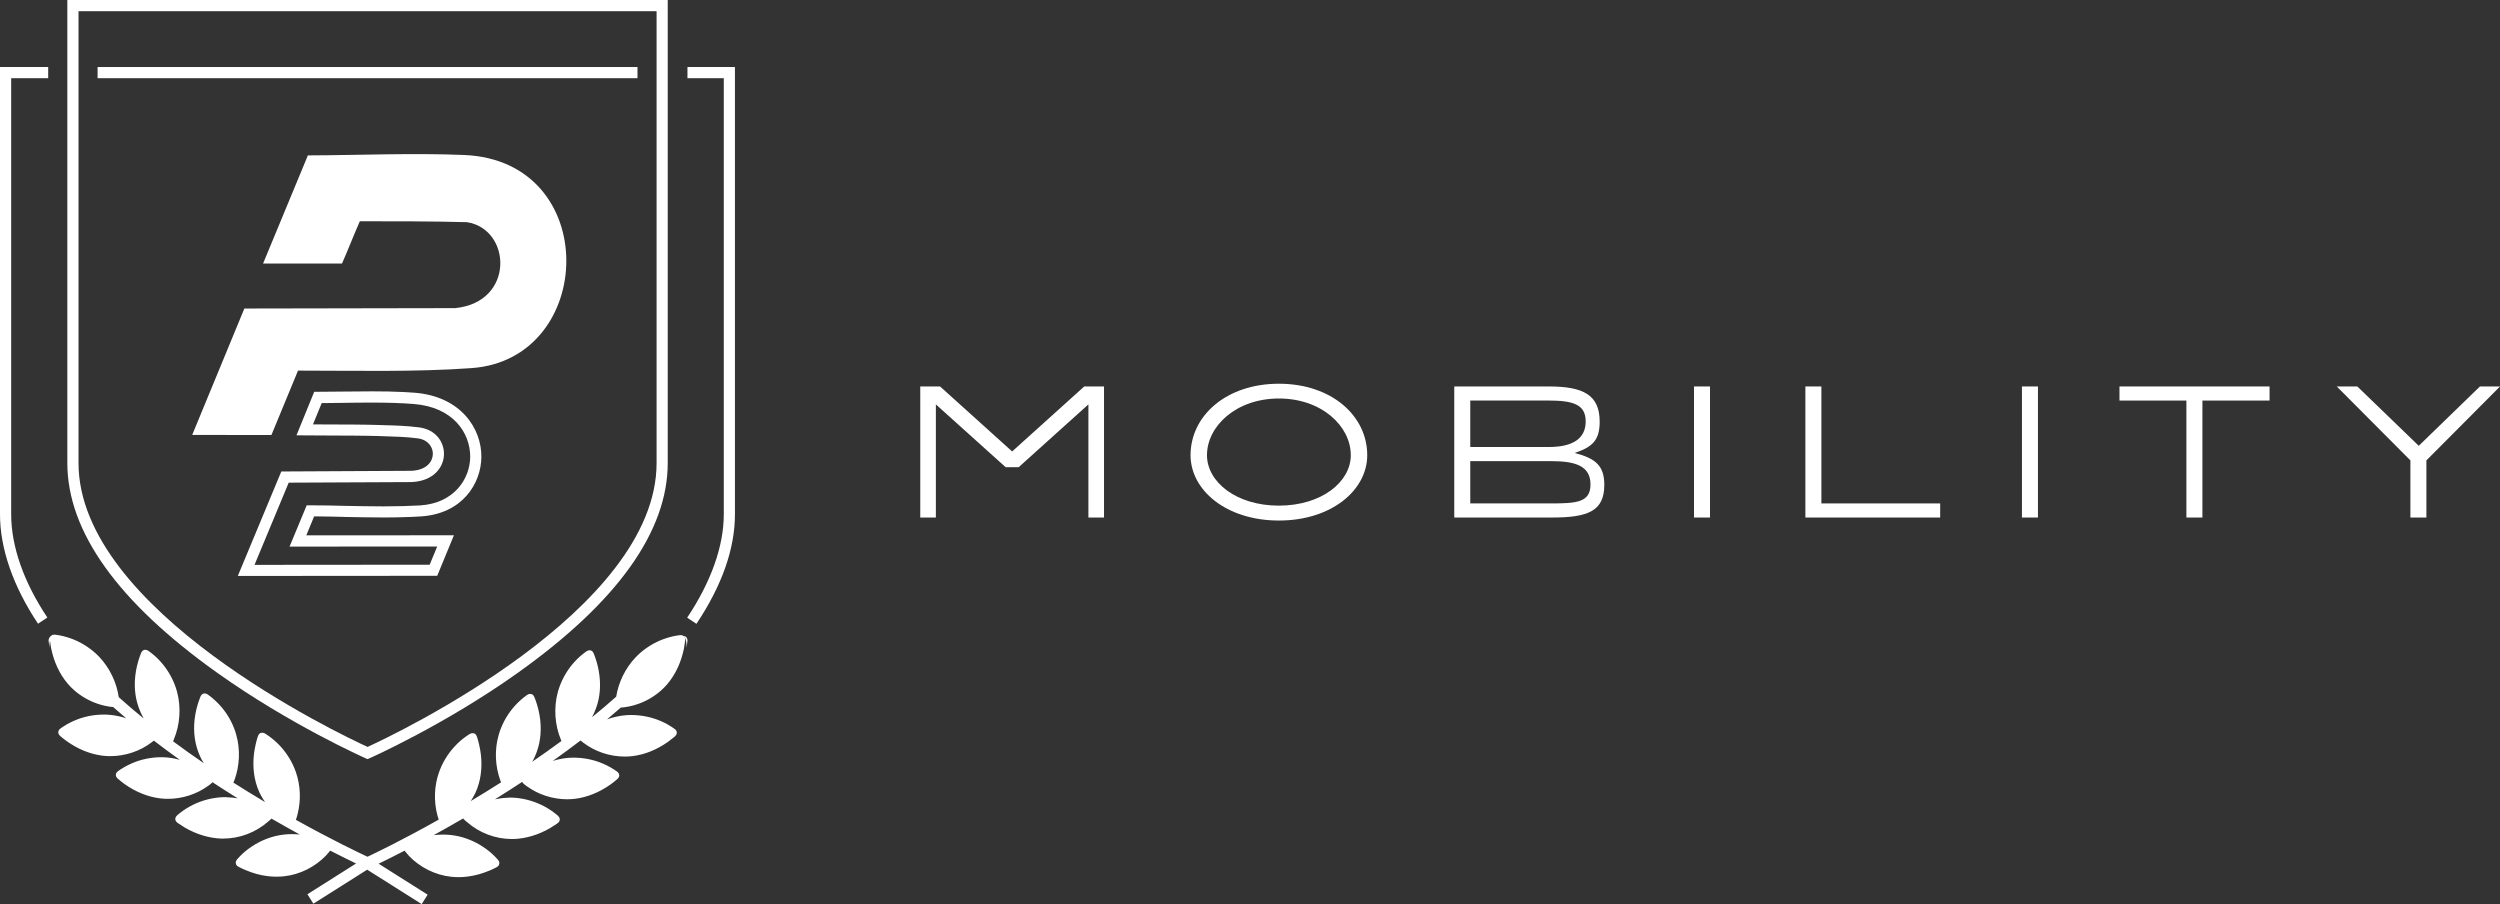 <svg xmlns="http://www.w3.org/2000/svg" id="Ebene_2" viewBox="0 0 813.87 294.37"><rect x="0" y="0" width="813.87" height="294.37" fill="#333333" stroke="none"/><defs><style>.cls-1{fill:#fff;}</style></defs><path class="cls-1" d="M522.28,157.87c0,8.59-5.44,10.61-17.03,10.61h-31.82v-42.67h30.73c11.2,0,16.61,2.68,16.61,11.47,0,6.07-2.37,8.24-8.13,10.18,6.85,1.79,9.64,4.19,9.64,10.4ZM478.64,145.52h25.6c7.7,0,11.98-2.71,11.98-8.31s-4.12-6.82-12.37-6.82h-25.21v15.12ZM517.78,157.7c0-5.92-4.71-7.58-12.76-7.58h-26.38v13.77h26.14c8.48,0,13-.31,13-6.19Z"></path><path class="cls-1" d="M551.48,125.81h5.21v42.67h-5.21v-42.67Z"></path><path class="cls-1" d="M631.62,163.89v4.59h-43.88v-42.67h5.21v38.08h38.67Z"></path><path class="cls-1" d="M658.24,125.81h5.21v42.67h-5.21v-42.67Z"></path><path class="cls-1" d="M738.85,130.4h-21.86v38.08h-5.21v-38.08h-21.79v-4.59h48.86v4.59Z"></path><path class="cls-1" d="M789.91,149.88v18.6h-5.21v-18.6l-23.97-24.07h6.69l20,19.32,19.92-19.32h6.54l-23.97,24.07Z"></path><polygon class="cls-1" points="352.96 125.82 329.5 146.97 306.04 125.82 299.59 125.82 299.59 168.48 304.67 168.48 304.67 131.65 327.39 152.1 329.5 152.1 329.5 152.1 331.61 152.1 354.33 131.65 354.33 168.48 359.41 168.48 359.41 125.82 352.96 125.82"></polygon><path class="cls-1" d="M445.1,148.18c0-12.78-11.56-23.25-28.75-23.26h0s0,0-.01,0h-.01c-17.19.01-28.75,10.49-28.75,23.27,0,11.33,11.56,21.26,28.75,21.27h.02c17.19-.01,28.75-9.94,28.75-21.27ZM416.34,164.61c-13.99,0-23.41-7.79-23.41-16.42,0-9.4,9.42-18.45,23.41-18.46,13.99,0,23.41,9.05,23.41,18.46,0,8.63-9.42,16.41-23.41,16.42Z"></path><path class="cls-1" d="M153.58,119.83c-18.27,1.33-38.09.82-56.56.82l-8.66,20.97-25.79-.03,16.98-41.15,68.64-.13c19.52-1.96,18.33-25.73,3.82-27.98-10.78-.3-23.94-.3-34.87-.3-1.77,3.99-4.29,10.41-5.81,13.77h-25.69l14.59-35.21c16.28-.05,34.19-.83,50.91-.13,44.83,1.88,42.96,66.43,2.45,69.37Z"></path><path class="cls-1" d="M223.77,208.9c-.07.7-.17,1.36-.27,1.96.07-3.37-.92-3.66-.92-3.66l.1-.14h.02c.17.02.32.1.49.19.7.49.63,1.26.58,1.65Z"></path><path class="cls-1" d="M17.03,207.2s-.07.02-.17.12c-.27.24-.8,1.04-.75,3.56-.1-.63-.19-1.26-.24-1.89-.07-.46-.15-1.26.56-1.75.1-.05.17-.1.27-.15.07-.02.15-.05.22-.05l.12.14Z"></path><path class="cls-1" d="M119.65,247.13l-.73-.32c-.24-.11-24.42-10.84-48.28-27.84-32.33-23.03-48.72-45.99-48.72-68.24V0h195.46v150.73c0,22.25-16.39,45.21-48.72,68.24-23.85,17-48.04,27.73-48.28,27.84l-.73.32ZM25.56,3.64v147.1c0,47.98,85.24,88.36,94.1,92.42,8.85-4.06,94.09-44.43,94.09-92.42V3.64H25.56Z"></path><path class="cls-1" d="M12.38,203.05c-8.1-12.15-12.38-24.46-12.38-35.61V21.82h15.69v3.64H3.64v141.98c0,10.43,4.07,22.05,11.77,33.59l-3.03,2.02Z"></path><rect class="cls-1" x="31.77" y="21.82" width="175.76" height="3.64"></rect><path class="cls-1" d="M226.74,203.1l-3.03-2.02c7.8-11.69,11.92-23.32,11.92-33.65V25.45h-11.83v-3.64h15.46v145.62c0,11.2-4.22,23.2-12.54,35.66Z"></path><path class="cls-1" d="M111.93,168.29c4.24.07,8.56.17,12.85.17,2.23,0,4.46-.02,6.67-.1,1.87-.05,3.71-.12,5.53-.24,13.46-.83,19.66-10.62,19.73-19.37.07-9.24-6.69-19.71-21.72-20.9-1.14-.1-2.3-.15-3.47-.22-6.62-.34-13.72-.22-20.63-.15-2.67.05-5.29.07-7.78.07h-.82l-5.77,14.16,1.77.02c2.84.02,5.72.05,8.63.05,5.6.02,11.39.02,16.87.19l1.29.05c3.49.1,7.1.19,10.86.68,3.54.44,5.07,3.01,4.97,5.19-.07,2.33-1.96,5.14-6.91,5.38l-42.42.22-14.16,34.01,64.92-.05,5.43-13.19-48.05.02,2.55-6.18c3.13.02,6.38.1,9.67.17ZM99.54,165.24l-4.58,11.03-.7,1.67h1.82l46.25-.02-2.45,5.92-57.02.05,11.13-26.76,40.07-.19c7.05-.36,10.33-4.73,10.47-8.9.15-3.78-2.35-8.19-8.17-8.92-3.93-.49-7.61-.61-11.18-.7l-1.28-.05c-5.53-.17-11.32-.17-16.92-.19-1.72,0-3.42-.02-5.09-.02l2.84-6.93c2.01-.02,4.1-.05,6.21-.07,3.32-.05,6.54-.1,9.75-.1,5.7,0,10.13.15,14.01.46,12.78.99,18.42,9.38,18.38,17.24-.07,7.1-5.21,15.08-16.34,15.78-3.49.19-7.39.31-11.93.31-4.22,0-8.51-.1-12.65-.17h-.15c-3.49-.1-7.1-.17-10.55-.17h-1.62l-.29.75Z"></path><path class="cls-1" d="M222.43,207.01c-.1-.05-.17-.1-.27-.15-.07-.02-.14-.05-.22-.05-.31-.08-.63-.03-.82-.01-.41.04-.8.11-1.21.18-1.63.32-3.26.8-4.82,1.43-3.07,1.29-5.91,3.21-8.18,5.6-3.31,3.48-5.54,8.05-6.31,12.79-2.56,2.28-5.18,4.51-7.86,6.68.94-1.79,1.66-3.69,2.09-5.64.85-3.9.63-8.22-.63-12.48-.24-.8-.51-1.6-.82-2.38-.17-.46-.46-1.19-1.31-1.28-.56-.05-1.02.24-1.24.39-.34.24-.66.49-.99.75-1.31,1.02-2.5,2.21-3.59,3.52-2.13,2.59-3.71,5.62-4.61,8.78-1.43,5.16-1.07,10.88,1.02,15.81.02.1.07.19.11.28-3.18,2.35-6.38,4.62-9.56,6.79.08-.15.19-.29.27-.44.02-.03.05-.03.05-.05.9-1.72,1.58-3.56,1.99-5.48.85-3.9.63-8.22-.63-12.46-.24-.83-.51-1.63-.83-2.4-.17-.46-.46-1.19-1.31-1.29h-.17c-.51,0-.87.27-1.07.39-.34.24-.68.49-.99.75-1.31,1.04-2.52,2.23-3.59,3.52-2.13,2.57-3.73,5.62-4.61,8.78-1.36,4.78-1.14,10.06.56,14.72.08.21.17.41.25.62-3.38,2.16-6.7,4.2-9.89,6.11.17-.28.37-.54.53-.83.34-.57.64-1.14.94-1.73l.02-.03c.47-1.03.87-2.12,1.18-3.22,1.06-3.87,1.1-8.19.08-12.5-.17-.82-.4-1.63-.66-2.45-.16-.45-.38-1.2-1.24-1.34-.1-.02-.19-.02-.29-.01-.44.02-.79.22-.98.32-.33.23-.69.46-1.02.69-1.35.94-2.65,2.05-3.79,3.31-2.27,2.45-4.04,5.38-5.12,8.49-1.53,4.37-1.7,9.28-.53,13.79.11.52.31,1.03.47,1.54-11.76,6.61-20.62,10.88-23.19,12.09-2.58-1.2-11.5-5.44-23.32-12.02.19-.58.4-1.15.53-1.75,1.17-4.52,1-9.43-.53-13.79-1.08-3.12-2.85-6.04-5.12-8.49-1.15-1.25-2.44-2.36-3.79-3.31-.33-.23-.69-.46-1.02-.69-.19-.1-.55-.31-.98-.32-.1,0-.19,0-.29.01-.85.14-1.07.89-1.23,1.34-.27.82-.49,1.63-.66,2.45-1.02,4.31-.97,8.63.08,12.5.3,1.1.7,2.18,1.18,3.22l.02.02c.29.59.59,1.16.94,1.73.25.45.54.87.83,1.3-3.32-1.97-6.77-4.09-10.3-6.33.12-.29.25-.58.36-.88,1.7-4.65,1.92-9.94.56-14.72-.87-3.15-2.47-6.2-4.61-8.77-1.07-1.29-2.28-2.47-3.59-3.52-.31-.27-.65-.51-.99-.75-.19-.12-.56-.39-1.07-.39h-.17c-.85.1-1.14.82-1.31,1.28-.31.78-.58,1.58-.83,2.4-1.26,4.24-1.48,8.56-.63,12.46.41,1.92,1.09,3.76,1.99,5.48,0,.02.02.02.05.05.18.36.43.69.64,1.05-3.34-2.28-6.7-4.66-10.03-7.13.08-.17.17-.36.21-.55,2.09-4.92,2.45-10.64,1.02-15.81-.9-3.15-2.47-6.18-4.61-8.78-1.09-1.31-2.28-2.5-3.59-3.52-.34-.27-.65-.51-.99-.75-.22-.15-.68-.44-1.24-.39-.85.1-1.14.82-1.31,1.28-.31.78-.58,1.58-.82,2.38-1.26,4.27-1.48,8.58-.63,12.48.44,1.99,1.16,3.93,2.13,5.75.09.17.18.33.28.49-2.78-2.26-5.49-4.58-8.14-6.96-.72-4.86-2.97-9.55-6.34-13.11-2.27-2.39-5.11-4.31-8.18-5.6-1.56-.63-3.19-1.12-4.82-1.43-.41-.07-.8-.13-1.21-.18-.2-.02-.51-.07-.82.01-.07,0-.15.03-.22.05-.1.05-.17.1-.26.15-.7.5-.61,1.29-.53,1.75.06.63.16,1.26.27,1.89.03.17.05.34.08.51.02.02.03.07.03.1.89,4.35,2.71,8.28,5.28,11.34,3.65,4.36,9.17,7.21,14.83,7.74.03,0,.05,0,.08,0,1.38,1.23,2.79,2.45,4.21,3.65-.72-.23-1.45-.45-2.18-.61-1.24-.29-2.5-.49-3.76-.56-3.25-.17-6.67.31-9.79,1.48-1.58.61-3.1,1.33-4.51,2.25-.34.22-.68.44-1.02.68-.24.17-.68.49-.8,1.04-.17.85.44,1.36.8,1.67.63.53,1.31,1.07,1.99,1.55,3.61,2.57,7.61,4.19,11.59,4.68.85.1,1.7.15,2.54.15,4.82,0,9.7-1.6,13.53-4.56.22-.15.44-.31.63-.49,0,0,0,0,.01,0,2.79,2.15,5.61,4.23,8.44,6.25-1.28-.34-2.58-.62-3.9-.74-.27-.05-.51-.05-.77-.07-3.27-.19-6.67.32-9.79,1.48-1.58.61-3.1,1.36-4.51,2.25-.34.22-.68.44-1.02.68-.24.17-.68.48-.8,1.07-.17.82.44,1.33.8,1.62.63.56,1.31,1.09,1.99,1.58,3.61,2.57,7.61,4.19,11.59,4.68.85.1,1.7.15,2.55.15,4.63,0,9.31-1.48,13.04-4.19.36-.24.7-.49,1.02-.78.07-.05.12-.1.19-.15.1-.08.17-.19.24-.3,2.78,1.83,5.53,3.59,8.23,5.26-1.07-.18-2.14-.3-3.22-.33-.51-.07-1.04-.07-1.55-.05-3.27.12-6.62.95-9.62,2.4-1.5.73-2.96,1.62-4.27,2.64-.34.24-.66.51-.97.78-.19.19-.61.56-.68,1.12v.02c-.1.85.56,1.28.95,1.55.68.48,1.41.94,2.13,1.38,3.83,2.23,7.95,3.47,11.95,3.59h.58c5.28,0,10.59-1.99,14.59-5.53.38-.29.74-.62,1.09-.98,3.25,1.88,6.33,3.61,9.22,5.19-.15-.01-.3-.04-.45-.04-.24-.03-.48-.06-.75-.05-1.72-.1-3.49-.01-5.19.28-3.25.56-6.42,1.83-9.21,3.7-1.41.92-2.73,1.99-3.88,3.19-.28.31-.56.59-.82.89-.17.2-.54.62-.55,1.2,0,.02.02.03.02.03.01.86.7,1.21,1.14,1.42.76.39,1.52.76,2.28,1.05,2.27.95,4.56,1.57,6.85,1.86,1.88.24,3.73.26,5.52.05,5.11-.56,10.05-3.05,13.61-6.77.47-.51.91-1.03,1.34-1.57,3.56,1.82,6.45,3.24,8.42,4.19l-15.84,10.01,1.94,3.07,17.52-11.07,17.74,11.21,1.94-3.07-15.95-10.08c1.94-.94,4.84-2.38,8.43-4.24.46.59.94,1.15,1.45,1.7,3.56,3.72,8.5,6.21,13.61,6.77,1.79.21,3.64.19,5.52-.05,2.28-.3,4.58-.91,6.85-1.86.77-.29,1.53-.66,2.28-1.05.44-.2,1.13-.56,1.14-1.42,0,0,.02,0,.02-.03,0-.59-.37-1-.55-1.2-.26-.31-.54-.59-.83-.89-1.16-1.2-2.47-2.27-3.88-3.19-2.78-1.86-5.96-3.14-9.2-3.7-1.7-.29-3.47-.38-5.2-.28-.27-.01-.51.02-.75.05-.32,0-.65.05-.97.09,2.99-1.65,6.21-3.46,9.6-5.44.04.06.06.13.12.18.36.36.73.7,1.12.99,4,3.54,9.31,5.53,14.59,5.53h.58c4-.12,8.12-1.36,11.95-3.59.73-.44,1.45-.9,2.13-1.38.39-.27,1.04-.7.95-1.55v-.02c-.07-.56-.48-.92-.68-1.12-.31-.27-.63-.53-.97-.78-1.31-1.02-2.76-1.92-4.27-2.64-3.01-1.45-6.35-2.28-9.62-2.4-.51-.02-1.04-.02-1.55.05-1.35.04-2.69.24-4.02.51,2.92-1.81,5.89-3.71,8.91-5.7.07.21.18.41.36.56.07.05.12.1.19.15.31.29.65.53,1.02.78,3.73,2.71,8.41,4.19,13.04,4.19.85,0,1.7-.05,2.55-.15,3.98-.49,7.98-2.11,11.59-4.68.68-.48,1.36-1.02,1.99-1.58.36-.29.97-.8.8-1.62-.12-.58-.56-.9-.8-1.07-.34-.24-.68-.46-1.02-.68-1.41-.9-2.93-1.65-4.51-2.25-3.13-1.16-6.52-1.67-9.79-1.48-.27.02-.51.02-.78.07-1.6.14-3.17.49-4.71.96,3.03-2.15,6.06-4.37,9.06-6.67.04.04.06.09.11.13.02.02.07.05.1.07.19.17.41.34.63.49,3.83,2.96,8.7,4.56,13.53,4.56.85,0,1.7-.05,2.54-.15,3.98-.48,7.98-2.11,11.59-4.68.68-.49,1.36-1.02,1.99-1.55.36-.31.97-.82.8-1.67-.12-.56-.56-.87-.8-1.04-.34-.24-.68-.46-1.02-.68-1.41-.92-2.93-1.65-4.51-2.25-3.13-1.16-6.54-1.65-9.79-1.48-1.26.07-2.52.27-3.76.56-.96.21-1.89.5-2.82.84,1.51-1.26,3.01-2.54,4.49-3.84.14-.01.29-.02.43-.04,5.66-.52,11.18-3.38,14.83-7.74,2.57-3.07,4.39-6.99,5.28-11.34,0-.02,0-.07.03-.1.03-.17.05-.34.08-.51.11-.63.21-1.26.27-1.89.08-.46.16-1.26-.53-1.75Z"></path></svg>